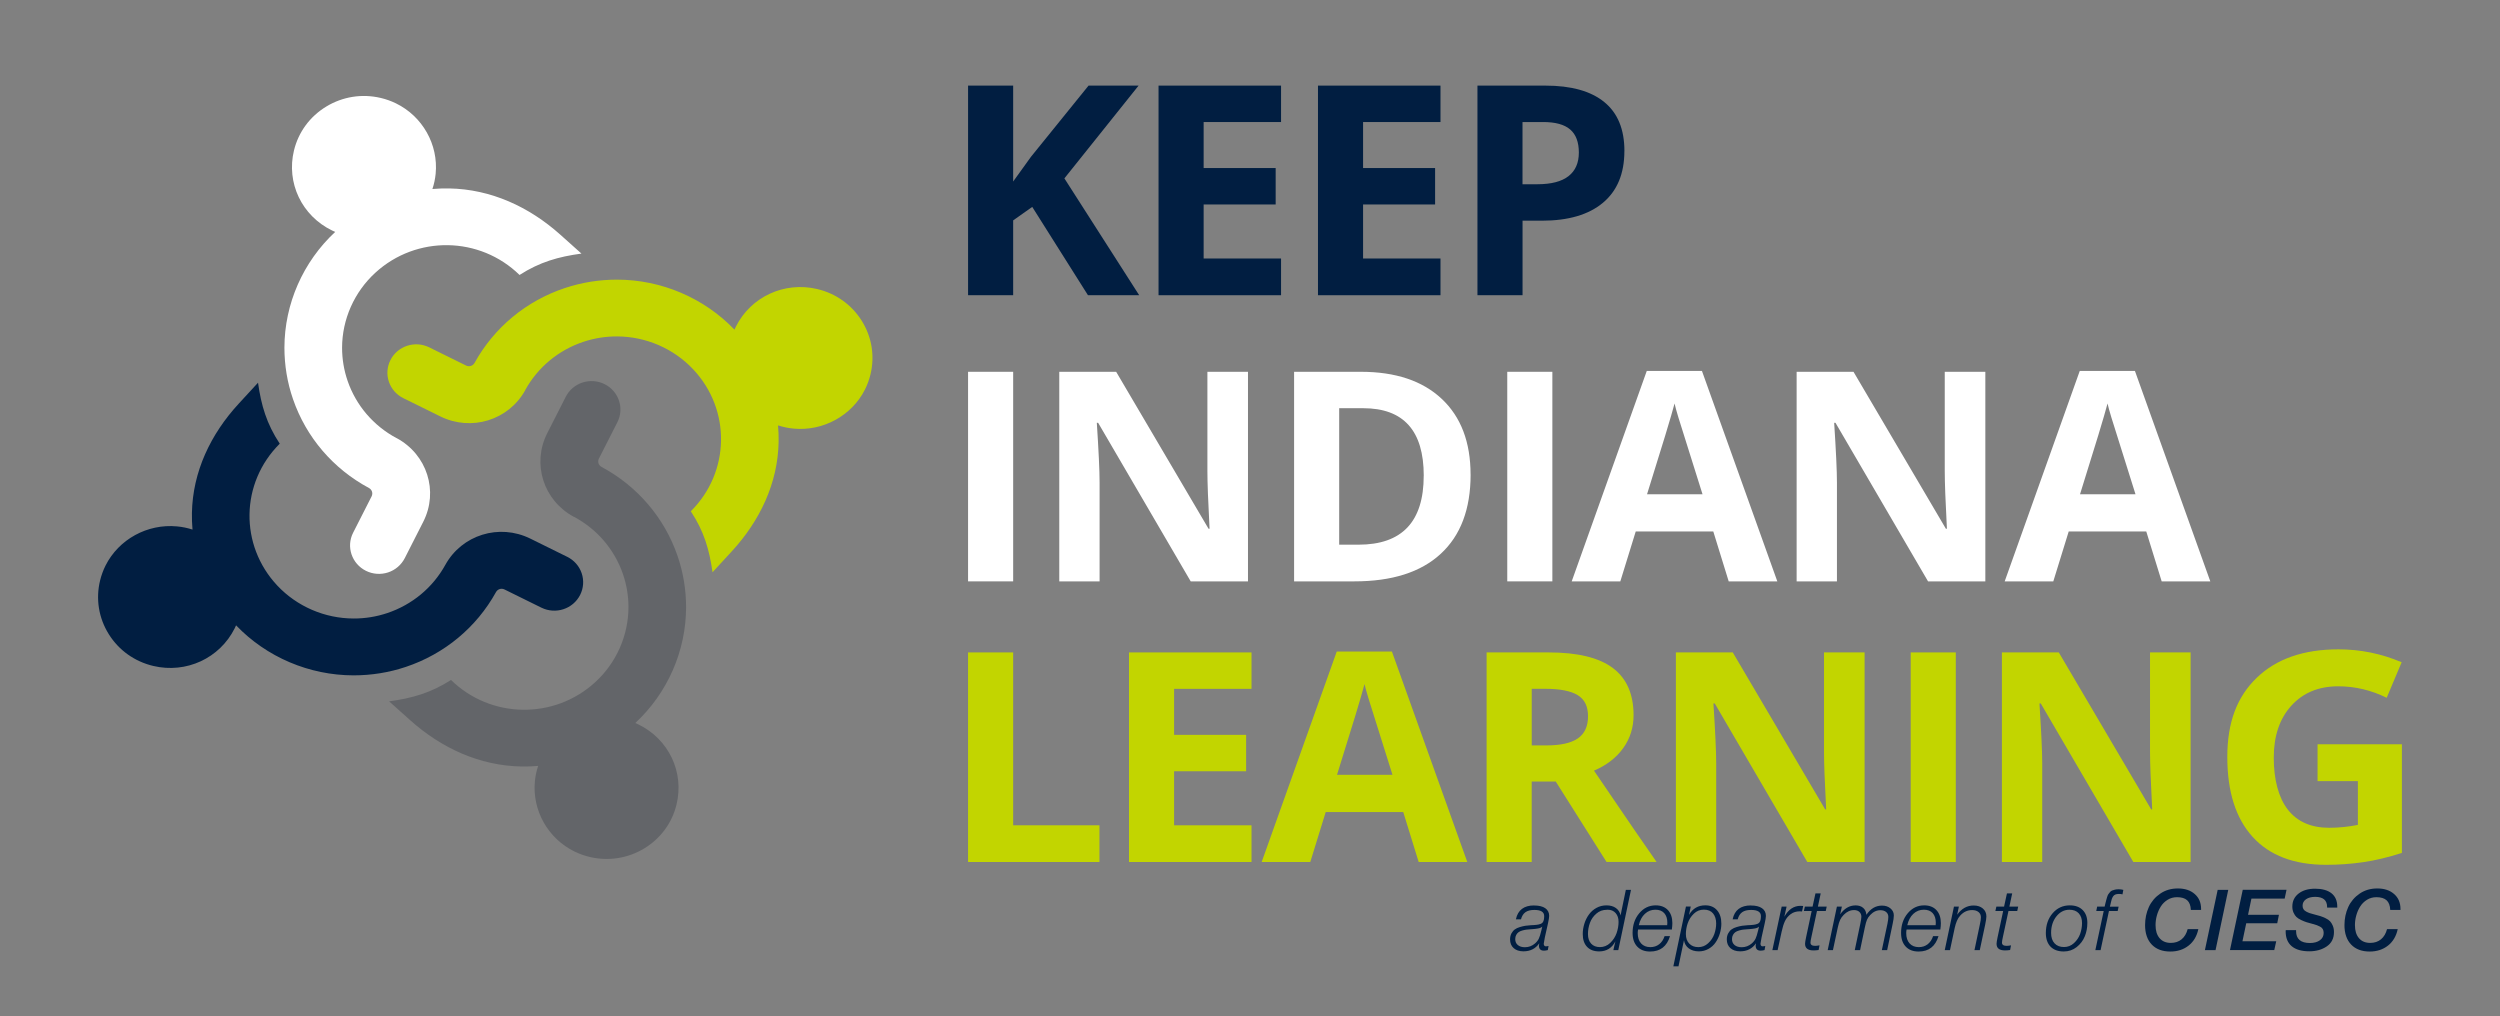 <?xml version="1.0" encoding="UTF-8"?>
<svg id="Layer_1" data-name="Layer 1" xmlns="http://www.w3.org/2000/svg" viewBox="0 0 737.91 300">
  <rect x="0" y="0" width="737.91" height="300" fill="#808080" stroke="none"/>
  <g>
    <path d="M155.03,115.12c3.71-6.71,9.79-11.76,17.14-14.22,3.2-1.07,6.53-1.61,9.92-1.6,8.51.01,16.71,3.55,22.5,9.7,11.24,11.94,10.94,30.35-.69,41.91,3.89,5.89,5.47,11.31,6.41,18l5.69-6.18c8.29-9.01,13.6-20.11,13.82-32.29.03-1.64-.03-3.27-.17-4.88,1.49.48,3.02.8,4.59.95,8.73.82,17.2-3.83,21.08-11.57.7-1.4,1.24-2.88,1.61-4.41,1.32-5.44.41-11.06-2.56-15.82-2.97-4.76-7.65-8.1-13.17-9.4-9.71-2.28-19.57,2.28-23.99,11.09h0c-.15.29-.28.6-.42.9-8.98-9.37-21.59-14.75-34.68-14.76-5.26,0-10.44.83-15.41,2.49-11.42,3.81-20.87,11.66-26.63,22.09-.49.88-1.58,1.22-2.49.78l-10.9-5.38c-4.21-2.07-9.32-.4-11.43,3.75-2.11,4.14-.4,9.19,3.81,11.26l10.91,5.38c9.16,4.52,20.18,1.11,25.08-7.77Z" fill="#c2d500"/>
    <path d="M169.44,152.55c6.81,3.65,11.94,9.65,14.43,16.89,1.08,3.15,1.63,6.43,1.63,9.77-.01,8.39-3.6,16.47-9.84,22.17-12.12,11.08-30.81,10.78-42.54-.68-5.98,3.83-11.48,5.39-18.27,6.31l6.27,5.61c9.14,8.17,20.41,13.4,32.77,13.62,1.66.03,3.32-.03,4.95-.17-.49,1.47-.81,2.98-.96,4.52-.83,8.6,3.88,16.95,11.74,20.77,1.42.69,2.92,1.22,4.47,1.59,5.52,1.3,11.23.4,16.06-2.52,4.84-2.93,8.23-7.54,9.54-12.98,2.32-9.57-2.31-19.28-11.26-23.63h0c-.3-.15-.6-.28-.91-.41,9.51-8.84,14.97-21.27,14.99-34.16,0-5.18-.84-10.29-2.53-15.19-3.87-11.25-11.84-20.56-22.42-26.24-.9-.48-1.24-1.56-.79-2.45l5.46-10.74c2.1-4.14.4-9.19-3.81-11.26-2.02-1-4.36-1.16-6.5-.46-2.14.7-3.92,2.22-4.93,4.21l-5.46,10.74c-4.59,9.03-1.12,19.88,7.88,24.71Z" fill="#636569"/>
    <path d="M131.44,166.74c-3.71,6.71-9.79,11.76-17.14,14.22-3.2,1.07-6.53,1.61-9.92,1.6-8.51-.01-16.71-3.55-22.5-9.69-11.24-11.94-10.94-30.35.69-41.91-3.89-5.89-5.47-11.31-6.41-18l-5.69,6.18c-8.3,9.01-13.6,20.1-13.82,32.29-.03,1.64.03,3.27.17,4.88-1.49-.48-3.02-.8-4.59-.94-8.73-.82-17.2,3.83-21.08,11.57-.7,1.4-1.24,2.88-1.61,4.41-1.32,5.44-.41,11.06,2.56,15.82,2.97,4.77,7.65,8.1,13.17,9.4,9.71,2.29,19.57-2.28,23.99-11.09h0c.15-.29.28-.6.42-.9,8.98,9.37,21.59,14.75,34.68,14.76,5.26,0,10.44-.83,15.41-2.49,11.41-3.81,20.87-11.66,26.63-22.09.49-.88,1.58-1.22,2.49-.78l10.91,5.38c4.21,2.07,9.32.4,11.43-3.75,1.01-1.99,1.18-4.29.46-6.41-.71-2.11-2.25-3.86-4.27-4.85l-10.9-5.38c-9.17-4.52-20.18-1.11-25.08,7.77Z" fill="#011e41"/>
    <path d="M117.03,129.31c-6.82-3.65-11.94-9.65-14.43-16.89-1.08-3.15-1.63-6.43-1.63-9.77.01-8.39,3.6-16.47,9.84-22.17,12.12-11.08,30.81-10.78,42.54.68,5.98-3.83,11.48-5.39,18.27-6.31l-6.27-5.61c-9.14-8.17-20.41-13.4-32.77-13.62-1.66-.03-3.32.03-4.95.17.49-1.46.81-2.98.96-4.52.83-8.6-3.88-16.95-11.74-20.77-1.42-.69-2.93-1.23-4.47-1.59-5.52-1.3-11.22-.4-16.06,2.53-4.84,2.93-8.23,7.53-9.55,12.97-2.32,9.57,2.31,19.29,11.26,23.63h0c.3.15.6.28.91.41-9.51,8.84-14.97,21.27-14.99,34.16,0,5.18.84,10.29,2.53,15.19,3.87,11.24,11.83,20.56,22.42,26.24.9.48,1.24,1.56.79,2.46l-5.46,10.74c-2.11,4.14-.4,9.18,3.81,11.26,2.02,1,4.36,1.16,6.5.46,2.14-.7,3.91-2.22,4.93-4.21l5.46-10.74c4.59-9.03,1.12-19.88-7.88-24.71Z" fill="#fff"/>
    <path d="M336.25,87.14h-15.12l-16.45-26.07-5.63,3.98v22.09h-13.31V25.27h13.31v28.31l5.24-7.28,17.01-21.03h14.77l-21.9,27.38,22.08,34.49Z" fill="#011e41"/>
    <path d="M378.12,87.14h-36.16V25.27h36.16v10.75h-22.85v13.58h21.26v10.75h-21.26v15.95h22.85v10.83Z" fill="#011e41"/>
    <path d="M425.18,87.14h-36.16V25.27h36.16v10.75h-22.85v13.58h21.26v10.75h-21.26v15.95h22.85v10.83Z" fill="#011e41"/>
    <path d="M479.46,44.57c0,6.66-2.11,11.75-6.33,15.28-4.22,3.53-10.23,5.29-18.02,5.29h-5.71v22h-13.31V25.27h20.06c7.62,0,13.41,1.62,17.37,4.85,3.97,3.23,5.95,8.05,5.95,14.45ZM449.4,54.38h4.38c4.09,0,7.16-.8,9.19-2.39,2.03-1.59,3.05-3.91,3.05-6.96s-.85-5.35-2.56-6.81c-1.7-1.47-4.37-2.2-8.01-2.2h-6.06v18.36Z" fill="#011e41"/>
    <path d="M285.74,171.6v-61.86h13.31v61.86h-13.31Z" fill="#fff"/>
    <path d="M368.37,171.6h-16.92l-27.32-46.8h-.39c.54,8.27.82,14.16.82,17.69v29.11h-11.9v-61.86h16.79l27.27,46.33h.3c-.43-8.04-.64-13.72-.64-17.05v-29.28h11.98v61.86Z" fill="#fff"/>
    <path d="M434.07,140.08c0,10.18-2.94,17.98-8.83,23.4-5.88,5.42-14.38,8.12-25.49,8.12h-17.78v-61.86h19.71c10.25,0,18.21,2.67,23.88,8,5.67,5.33,8.5,12.78,8.5,22.34ZM420.24,140.42c0-13.29-5.96-19.93-17.87-19.93h-7.09v40.28h5.71c12.83,0,19.24-6.78,19.24-20.35Z" fill="#fff"/>
    <path d="M444.89,171.6v-61.86h13.31v61.86h-13.31Z" fill="#fff"/>
    <path d="M510.25,171.6l-4.55-14.73h-22.89l-4.55,14.73h-14.35l22.16-62.12h16.28l22.25,62.12h-14.35ZM502.52,145.88c-4.21-13.34-6.58-20.89-7.11-22.64-.53-1.75-.91-3.13-1.14-4.15-.94,3.61-3.65,12.54-8.12,26.79h16.36Z" fill="#fff"/>
    <path d="M586.01,171.6h-16.92l-27.32-46.8h-.39c.54,8.27.82,14.16.82,17.69v29.11h-11.9v-61.86h16.79l27.27,46.33h.3c-.43-8.04-.64-13.72-.64-17.05v-29.28h11.98v61.86Z" fill="#fff"/>
    <path d="M638.05,171.6l-4.55-14.73h-22.89l-4.55,14.73h-14.35l22.16-62.12h16.28l22.25,62.12h-14.35ZM630.32,145.88c-4.21-13.34-6.58-20.89-7.11-22.64-.53-1.75-.91-3.13-1.14-4.15-.94,3.61-3.65,12.54-8.12,26.79h16.36Z" fill="#fff"/>
    <path d="M285.74,254.43v-61.86h13.31v51.03h25.47v10.83h-38.78Z" fill="#c2d500"/>
    <path d="M369.4,254.43h-36.16v-61.86h36.16v10.75h-22.85v13.58h21.26v10.75h-21.26v15.95h22.85v10.83Z" fill="#c2d500"/>
    <path d="M418.74,254.43l-4.55-14.73h-22.89l-4.55,14.73h-14.35l22.16-62.12h16.28l22.25,62.12h-14.35ZM411.01,228.7c-4.21-13.34-6.58-20.89-7.11-22.64-.53-1.75-.91-3.13-1.14-4.15-.94,3.61-3.65,12.54-8.12,26.79h16.36Z" fill="#c2d500"/>
    <path d="M452.1,230.69v23.74h-13.31v-61.86h18.3c8.53,0,14.85,1.53,18.94,4.59,4.09,3.06,6.14,7.71,6.14,13.94,0,3.64-1.02,6.88-3.05,9.71-2.03,2.84-4.91,5.06-8.63,6.66,9.45,13.91,15.6,22.89,18.47,26.95h-14.77l-14.99-23.74h-7.09ZM452.1,220.02h4.3c4.21,0,7.32-.69,9.32-2.07,2-1.38,3.01-3.55,3.01-6.52s-1.02-5.02-3.07-6.26c-2.05-1.24-5.22-1.86-9.51-1.86h-4.04v16.71Z" fill="#c2d500"/>
    <path d="M550.37,254.43h-16.92l-27.32-46.8h-.39c.54,8.27.82,14.16.82,17.69v29.11h-11.9v-61.86h16.79l27.27,46.33h.3c-.43-8.04-.64-13.72-.64-17.05v-29.28h11.98v61.86Z" fill="#c2d500"/>
    <path d="M563.97,254.43v-61.86h13.31v61.86h-13.31Z" fill="#c2d500"/>
    <path d="M646.6,254.43h-16.92l-27.32-46.8h-.39c.54,8.27.82,14.16.82,17.69v29.11h-11.9v-61.86h16.79l27.27,46.33h.3c-.43-8.04-.64-13.72-.64-17.05v-29.28h11.98v61.86Z" fill="#c2d500"/>
    <path d="M684.04,219.68h24.91v32.07c-4.04,1.3-7.84,2.21-11.4,2.73-3.56.52-7.21.78-10.93.78-9.48,0-16.72-2.74-21.71-8.23-5-5.49-7.49-13.36-7.49-23.63s2.9-17.77,8.7-23.36c5.8-5.59,13.84-8.38,24.12-8.38,6.44,0,12.66,1.27,18.64,3.81l-4.42,10.49c-4.58-2.26-9.35-3.39-14.3-3.39-5.76,0-10.37,1.9-13.83,5.71-3.46,3.81-5.2,8.93-5.2,15.36s1.4,11.84,4.19,15.38c2.79,3.54,6.85,5.31,12.18,5.31,2.78,0,5.6-.28,8.46-.85v-12.91h-11.9v-10.92Z" fill="#c2d500"/>
  </g>
  <g>
    <rect x="414.01" y="262.64" width="295.12" height="21.13" fill="none"/>
    <path d="M452.84,267.27c1.42,0,2.51.27,3.27.8s1.15,1.29,1.15,2.27c0,.42-.12,1.15-.35,2.2l-.92,4.12c-.22,1.08-.33,1.71-.33,1.87,0,.53.23.8.67.8.17,0,.42-.03.75-.1l-.22,1.2c-.43.12-.82.17-1.15.17-.98,0-1.47-.5-1.47-1.5,0-.17.03-.39.1-.67-1.1,1.58-2.66,2.37-4.67,2.37-1.22,0-2.18-.32-2.89-.95-.71-.63-1.06-1.49-1.06-2.58,0-.68.14-1.27.41-1.77.28-.5.6-.89.99-1.17.38-.28.89-.52,1.51-.7.62-.18,1.17-.31,1.64-.38s1.04-.12,1.72-.17c.03,0,.17,0,.42-.01.25,0,.43-.02.55-.04.12-.02.3-.03.54-.05.24-.02.43-.05.58-.09.14-.04.3-.09.49-.14s.34-.12.46-.2c.12-.08.23-.17.31-.27.3-.38.45-1.01.45-1.88,0-1.22-.97-1.82-2.9-1.82-1.12,0-1.99.22-2.62.66s-1.08,1.15-1.33,2.11h-1.5c.57-2.73,2.37-4.1,5.4-4.1ZM454.71,273.84c-.22.1-.48.17-.79.22-.31.05-.55.09-.74.11-.18.03-.47.05-.85.08-.38.02-.59.04-.62.04-.48.03-.89.07-1.21.11-.33.04-.71.12-1.16.25s-.81.28-1.09.48c-.28.19-.51.46-.71.81-.2.35-.3.77-.3,1.25,0,.75.26,1.34.77,1.76.52.43,1.22.64,2.1.64,1.13,0,2.12-.38,2.97-1.12.5-.43.87-.9,1.11-1.4s.5-1.31.76-2.42l.27-1.15c-.13.13-.31.25-.52.35Z" fill="#011e41"/>
    <path d="M477.66,280.44h-1.45l.25-1.12c.15-.68.27-1.17.35-1.47-1.03,1.98-2.63,2.97-4.8,2.97-1.53,0-2.72-.45-3.57-1.35s-1.27-2.16-1.27-3.77c0-1.03.16-2.04.47-3.04s.76-1.9,1.34-2.71,1.32-1.47,2.22-1.97,1.9-.75,2.99-.75,2.04.26,2.77.79c.73.53,1.19,1.25,1.38,2.19.07-.42.16-.88.27-1.38l1.28-6.17h1.52l-3.75,17.79ZM474.26,268.54c-1.18,0-2.21.38-3.07,1.12-.87.75-1.5,1.65-1.89,2.71-.39,1.06-.59,2.16-.59,3.31,0,1.22.31,2.17.94,2.85.62.68,1.5,1.02,2.61,1.02s2.16-.41,3.02-1.24c.87-.83,1.49-1.79,1.88-2.89.38-1.1.58-2.21.58-3.32s-.29-1.93-.86-2.59c-.58-.66-1.35-.99-2.31-.99h-.3Z" fill="#011e41"/>
    <path d="M487.06,280.86c-1.62,0-2.88-.48-3.8-1.45-.92-.97-1.38-2.32-1.38-4.05,0-2.3.65-4.23,1.96-5.79,1.31-1.56,2.93-2.34,4.86-2.34,1.53,0,2.74.47,3.61,1.4.87.93,1.31,2.22,1.31,3.85,0,.53-.05,1.16-.15,1.88h-9.97c-.07.4-.1.75-.1,1.05,0,1.3.33,2.32.99,3.05.66.73,1.57,1.1,2.74,1.1,1,0,1.87-.28,2.6-.85.73-.57,1.27-1.37,1.6-2.4h1.6c-.92,3.03-2.88,4.55-5.87,4.55ZM492.09,273.09c.03-.23.05-.48.05-.73,0-1.22-.31-2.16-.92-2.84-.62-.67-1.48-1.01-2.6-1.01-1.2,0-2.24.41-3.11,1.22-.87.82-1.47,1.93-1.79,3.35h8.37Z" fill="#011e41"/>
    <path d="M498.56,270.02c1.07-1.87,2.67-2.8,4.8-2.8,1.45,0,2.6.48,3.45,1.45.85.97,1.27,2.28,1.27,3.95,0,.98-.15,1.95-.44,2.91s-.7,1.83-1.24,2.62c-.53.79-1.23,1.43-2.1,1.92-.87.49-1.82.74-2.85.74-1.2,0-2.2-.3-2.99-.89-.79-.59-1.26-1.4-1.41-2.41l-1.62,7.72h-1.52l3.72-17.65h1.42l-.5,2.42ZM499.96,269.69c-.83.8-1.43,1.73-1.8,2.8-.37,1.07-.55,2.14-.55,3.22,0,1.18.33,2.12,1,2.81.67.69,1.56,1.04,2.67,1.04s2.07-.38,2.9-1.14,1.44-1.65,1.81-2.69.56-2.08.56-3.15c0-1.23-.31-2.22-.92-2.97-.62-.75-1.52-1.12-2.72-1.12-1.13,0-2.12.4-2.95,1.2Z" fill="#011e41"/>
    <path d="M516.81,267.27c1.42,0,2.51.27,3.27.8s1.15,1.29,1.15,2.27c0,.42-.12,1.15-.35,2.2l-.92,4.12c-.22,1.08-.33,1.71-.33,1.87,0,.53.22.8.67.8.17,0,.42-.03.75-.1l-.22,1.2c-.43.12-.82.17-1.15.17-.98,0-1.47-.5-1.47-1.5,0-.17.03-.39.1-.67-1.1,1.58-2.66,2.37-4.67,2.37-1.22,0-2.18-.32-2.89-.95-.71-.63-1.06-1.49-1.06-2.58,0-.68.14-1.27.41-1.77.28-.5.6-.89.99-1.17.38-.28.89-.52,1.51-.7.62-.18,1.17-.31,1.64-.38s1.04-.12,1.72-.17c.03,0,.17,0,.42-.01.25,0,.43-.02.55-.04.12-.02.3-.03.54-.05.24-.02.43-.05.58-.09.14-.04.3-.09.49-.14s.34-.12.46-.2c.12-.08.23-.17.31-.27.3-.38.45-1.01.45-1.88,0-1.22-.97-1.82-2.9-1.82-1.12,0-1.99.22-2.62.66s-1.08,1.15-1.33,2.11h-1.5c.57-2.73,2.37-4.1,5.4-4.1ZM518.69,273.84c-.22.1-.48.17-.79.22-.31.05-.55.09-.74.11-.18.03-.47.05-.85.08-.38.02-.59.04-.62.04-.48.03-.89.07-1.21.11-.33.04-.71.12-1.16.25s-.81.28-1.09.48c-.28.19-.51.46-.71.81-.2.35-.3.77-.3,1.25,0,.75.26,1.34.77,1.76.52.43,1.22.64,2.1.64,1.13,0,2.12-.38,2.97-1.12.5-.43.87-.9,1.11-1.4s.5-1.31.76-2.42l.27-1.15c-.13.13-.31.25-.52.35Z" fill="#011e41"/>
    <path d="M531.89,269.04c-.4-.03-.62-.05-.65-.05-1.03,0-1.92.27-2.65.8-.78.58-1.36,1.28-1.74,2.1-.38.82-.7,1.83-.96,3.05l-1.2,5.5h-1.55l2.75-12.85h1.45l-.67,3c1.2-2.15,2.79-3.22,4.77-3.22.3,0,.57.02.8.05l-.35,1.62Z" fill="#011e41"/>
    <path d="M538.91,268.89h-2.6l-1.67,7.77c-.17.73-.25,1.26-.25,1.57,0,.63.46.95,1.37.95.33,0,.77-.05,1.3-.15l-.27,1.38c-.52.08-1.02.12-1.5.12-1.67,0-2.5-.65-2.5-1.95,0-.35.1-.99.3-1.92l1.65-7.77h-2.3l.3-1.3h2.27l.85-3.9h1.55l-.83,3.9h2.6l-.28,1.3Z" fill="#011e41"/>
    <path d="M543.11,269.94c1.25-1.8,2.78-2.7,4.6-2.7.93,0,1.68.25,2.24.74.56.49.87,1.17.94,2.04,1.22-1.82,2.75-2.72,4.6-2.72,1.02,0,1.85.27,2.51.83.66.55.99,1.24.99,2.07,0,.6-.12,1.43-.35,2.5l-1.62,7.75h-1.57l1.65-7.77c.18-.88.27-1.56.27-2.02,0-.62-.21-1.1-.64-1.46s-1-.54-1.71-.54c-1.12,0-2.12.47-3,1.42-.42.43-.73.9-.95,1.4s-.42,1.23-.62,2.2l-1.42,6.77h-1.57l1.62-7.7c.22-1.03.33-1.75.33-2.15,0-.6-.2-1.08-.59-1.44-.39-.36-.91-.54-1.56-.54-1.13,0-2.15.47-3.05,1.4-.47.47-.82.96-1.07,1.49-.25.53-.47,1.25-.67,2.16l-1.45,6.77h-1.55l2.72-12.85h1.47l-.52,2.35Z" fill="#011e41"/>
    <path d="M566.31,280.86c-1.62,0-2.88-.48-3.8-1.45-.92-.97-1.38-2.32-1.38-4.05,0-2.3.65-4.23,1.96-5.79,1.31-1.56,2.93-2.34,4.86-2.34,1.53,0,2.74.47,3.61,1.4.87.93,1.31,2.22,1.31,3.85,0,.53-.05,1.16-.15,1.88h-9.97c-.07.4-.1.75-.1,1.05,0,1.3.33,2.32.99,3.05.66.73,1.57,1.1,2.74,1.1,1,0,1.87-.28,2.6-.85.73-.57,1.27-1.37,1.6-2.4h1.6c-.92,3.03-2.88,4.55-5.87,4.55ZM571.33,273.09c.03-.23.05-.48.05-.73,0-1.22-.31-2.16-.92-2.84-.62-.67-1.48-1.01-2.6-1.01-1.2,0-2.24.41-3.11,1.22-.87.82-1.47,1.93-1.79,3.35h8.37Z" fill="#011e41"/>
    <path d="M577.69,269.99c1.3-1.82,2.92-2.72,4.87-2.72,1.12,0,2.02.3,2.71.89.69.59,1.04,1.37,1.04,2.34,0,.47-.12,1.27-.35,2.4l-1.6,7.55h-1.57l1.62-7.7c.18-.8.28-1.47.28-2,0-.65-.23-1.17-.7-1.55-.47-.38-1.09-.58-1.87-.58-1.4,0-2.58.55-3.55,1.65-.72.78-1.25,1.98-1.6,3.6l-1.4,6.57h-1.55l2.72-12.85h1.45l-.5,2.4Z" fill="#011e41"/>
    <path d="M595.43,268.89h-2.6l-1.67,7.77c-.17.73-.25,1.26-.25,1.57,0,.63.46.95,1.37.95.33,0,.77-.05,1.3-.15l-.27,1.38c-.52.08-1.02.12-1.5.12-1.67,0-2.5-.65-2.5-1.95,0-.35.1-.99.3-1.92l1.65-7.77h-2.3l.3-1.3h2.27l.85-3.9h1.55l-.83,3.9h2.6l-.28,1.3Z" fill="#011e41"/>
    <path d="M615.35,276.39c-.51,1.25-1.31,2.3-2.4,3.16-1.09.86-2.36,1.29-3.81,1.29-1.67,0-2.96-.48-3.89-1.42-.92-.95-1.39-2.29-1.39-4.02,0-2.35.67-4.3,2.01-5.85,1.34-1.55,3.03-2.32,5.06-2.32,1.62,0,2.88.46,3.8,1.38.92.92,1.38,2.18,1.38,3.8,0,1.42-.25,2.75-.76,4ZM606.96,270.49c-1.03,1.32-1.55,2.94-1.55,4.87,0,1.32.34,2.34,1.01,3.07s1.6,1.1,2.79,1.1c1.12,0,2.1-.38,2.94-1.15.84-.77,1.45-1.67,1.83-2.72.37-1.05.56-2.12.56-3.22,0-1.2-.32-2.15-.97-2.86-.65-.71-1.57-1.06-2.75-1.06-1.53,0-2.82.66-3.85,1.97Z" fill="#011e41"/>
    <path d="M625.06,268.89h-2.57l-2.47,11.55h-1.55l2.47-11.55h-2.2l.27-1.3h2.2l.22-.92c.13-.52.22-.86.26-1.02.04-.17.12-.45.25-.86s.24-.68.35-.83.26-.34.46-.59c.2-.25.41-.42.64-.51s.5-.18.84-.26c.33-.08.71-.12,1.12-.12.47,0,.92.06,1.38.18l-.25,1.32c-.38-.08-.72-.12-1.03-.12-.43,0-.79.06-1.07.17-.28.12-.51.3-.67.55s-.29.5-.38.75-.17.59-.27,1.02c0,.03,0,.06-.01.08,0,.02-.02.04-.03.08,0,.03-.02.06-.02.09,0,.02-.01.05-.01.09l-.23.92h2.58l-.28,1.3Z" fill="#011e41"/>
    <path d="M646,279.1c-1.47,1.17-3.28,1.76-5.41,1.76-2.33,0-4.16-.69-5.47-2.06s-1.97-3.29-1.97-5.74c0-1.93.38-3.71,1.12-5.34.75-1.62,1.88-2.95,3.37-3.96,1.5-1.02,3.23-1.52,5.2-1.52,2.07,0,3.72.55,4.97,1.65s1.87,2.56,1.87,4.37v.33h-3.02c-.05-1.3-.41-2.25-1.08-2.86-.67-.61-1.67-.91-3-.91-1.02,0-1.94.25-2.77.76-.83.51-1.5,1.17-2.01,1.97-.51.81-.9,1.69-1.16,2.64-.27.95-.4,1.91-.4,2.87,0,1.65.4,2.94,1.19,3.86.79.92,1.9,1.39,3.31,1.39,1.27,0,2.33-.35,3.19-1.06s1.45-1.71,1.79-3.01h3.15c-.43,2.07-1.39,3.69-2.86,4.86Z" fill="#011e41"/>
    <path d="M653.96,280.44h-3.15l3.77-17.79h3.12l-3.75,17.79Z" fill="#011e41"/>
    <path d="M674.36,265.24h-9.82l-1,4.77h9.12l-.5,2.5h-9.15l-1.12,5.32h9.97l-.58,2.6h-13.07l3.77-17.79h12.92l-.55,2.6Z" fill="#011e41"/>
    <path d="M686.88,267.89v-.17c0-2-1.17-3-3.52-3-1.13,0-2.04.24-2.71.71s-1.01,1.1-1.01,1.89c0,.4.08.74.25,1.02s.44.52.81.72.73.36,1.07.47c.34.12.81.25,1.41.4.72.18,1.29.34,1.71.47.42.13.93.34,1.51.61.58.28,1.03.58,1.34.91.31.33.58.77.81,1.31.23.54.35,1.16.35,1.86,0,1.88-.71,3.3-2.14,4.26-1.42.96-3.14,1.44-5.14,1.44-2.27,0-4-.5-5.19-1.5-1.19-1-1.79-2.46-1.79-4.37,0-.13,0-.26.03-.38h3.05v.3c0,2.33,1.36,3.5,4.07,3.5,1.23,0,2.22-.27,2.96-.81.74-.54,1.11-1.26,1.11-2.16,0-.43-.08-.8-.25-1.11-.17-.31-.44-.56-.83-.76s-.7-.34-.94-.42c-.24-.08-.63-.2-1.16-.35-.8-.22-1.42-.39-1.85-.52-.43-.13-.96-.35-1.59-.64-.62-.29-1.1-.6-1.42-.91s-.61-.74-.85-1.27-.36-1.13-.36-1.8c0-1.6.61-2.88,1.84-3.84,1.22-.96,2.85-1.44,4.89-1.44s3.71.45,4.84,1.36,1.69,2.21,1.69,3.91v.3h-3Z" fill="#011e41"/>
    <path d="M704.85,279.1c-1.47,1.17-3.28,1.76-5.41,1.76-2.33,0-4.16-.69-5.47-2.06s-1.97-3.29-1.97-5.74c0-1.93.38-3.71,1.12-5.34.75-1.62,1.88-2.95,3.37-3.96,1.5-1.02,3.23-1.52,5.2-1.52,2.07,0,3.72.55,4.97,1.65s1.87,2.56,1.87,4.37v.33h-3.02c-.05-1.3-.41-2.25-1.08-2.86-.67-.61-1.67-.91-3-.91-1.02,0-1.94.25-2.77.76-.83.51-1.5,1.17-2.01,1.97-.51.81-.9,1.69-1.16,2.64-.27.95-.4,1.91-.4,2.87,0,1.65.4,2.94,1.19,3.86.79.92,1.9,1.39,3.31,1.39,1.27,0,2.33-.35,3.19-1.06s1.45-1.71,1.79-3.01h3.15c-.43,2.07-1.39,3.69-2.86,4.86Z" fill="#011e41"/>
  </g>
</svg>